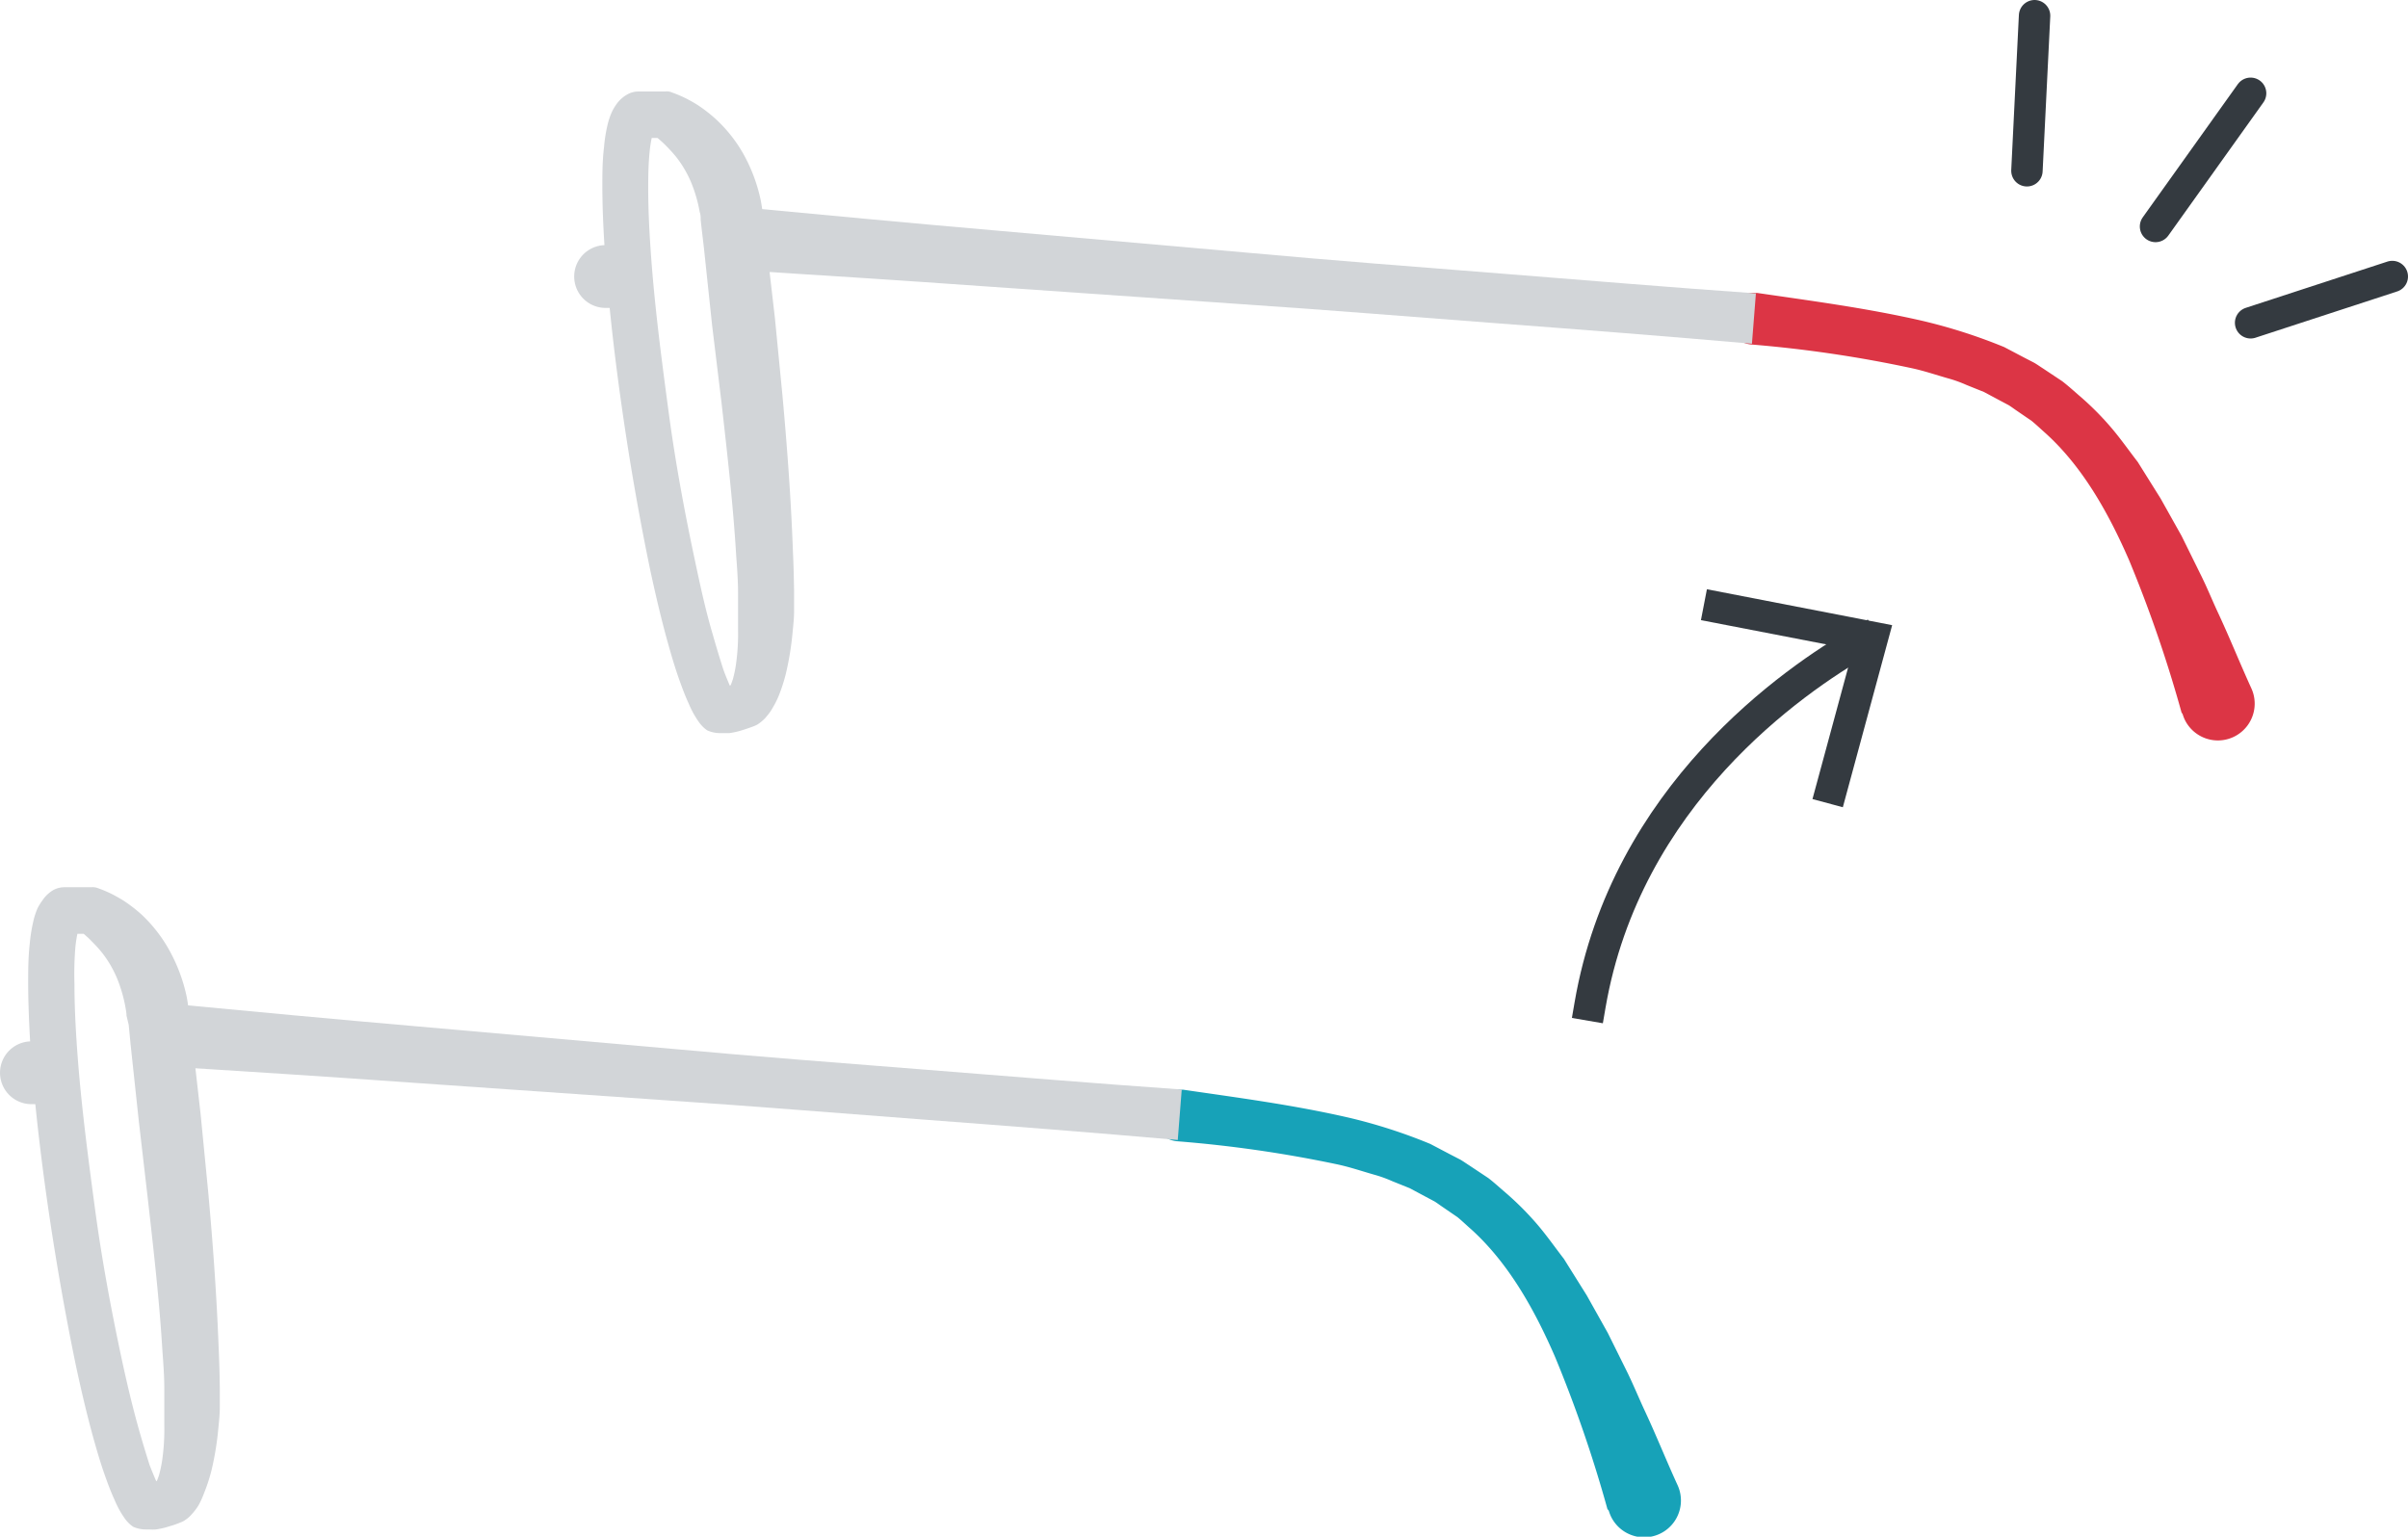 <svg xmlns="http://www.w3.org/2000/svg" viewBox="0 0 229.95 146.77"><path d="M12.71,145.82a3.35,3.35,0,0,1-.5-.43,3.83,3.83,0,0,1-.31-.38l-.18-.27c-.12-.18-.22-.35-.31-.51-.18-.33-.34-.66-.48-1-.29-.63-.53-1.25-.75-1.86-.45-1.22-.81-2.42-1.15-3.62-.68-2.41-1.24-4.81-1.76-7.22-1-4.82-1.85-9.64-2.57-14.49S3.41,106.35,3,101.44C2.84,99,2.7,96.51,2.69,94c0-1.26,0-2.53.15-3.86A15.75,15.75,0,0,1,3.18,88a7,7,0,0,1,.41-1.26A5.41,5.41,0,0,1,4.05,86,3.16,3.16,0,0,1,5.11,85a2.24,2.24,0,0,1,1-.26H8.72a1.39,1.39,0,0,1,.61.08l.3.11a12.32,12.32,0,0,1,1.15.51q.51.27,1,.57a13.92,13.92,0,0,1,1.77,1.37A13.89,13.89,0,0,1,16.3,91a15.89,15.89,0,0,1,1.53,4.21c.07.37.12.73.17,1.09s.12.74.14,1l.19,1.81.83,7.33.72,7.38c.45,4.94.81,9.89,1,14.9.06,1.26.09,2.52.11,3.79,0,.63,0,1.27,0,1.91s-.07,1.31-.14,2a28.25,28.25,0,0,1-.65,4,16.42,16.42,0,0,1-.69,2.13A9.45,9.45,0,0,1,19,143.7a4.8,4.8,0,0,1-.42.61c-.09.12-.19.23-.3.35a2.78,2.78,0,0,1-.6.52,1.52,1.52,0,0,1-.3.17h0c-.3.13-.52.21-.78.3l-.79.24a8.7,8.7,0,0,1-.92.19,3.39,3.39,0,0,1-.58,0h-.37A2.94,2.94,0,0,1,12.71,145.82ZM15,142a1.6,1.6,0,0,0-.87-.3h0l.08,0,.37-.11.48-.18c.15-.07.35-.15.45-.21l-.32.18a2.15,2.15,0,0,0-.27.2s0,0,0,0l.07-.16c.06-.14.13-.33.2-.54a12.34,12.34,0,0,0,.3-1.43,20.68,20.68,0,0,0,.2-3.3c0-.57,0-1.15,0-1.72s0-1.2,0-1.79c0-1.2-.09-2.4-.18-3.61-.29-4.84-.85-9.71-1.4-14.58l-.85-7.33-.79-7.37-.18-1.87L12.08,97c0-.25-.05-.5-.09-.74a13.76,13.76,0,0,0-.8-2.79A10.6,10.6,0,0,0,9.75,91a12.51,12.51,0,0,0-1-1.1,6.14,6.14,0,0,0-.52-.5c-.16-.15-.4-.34-.45-.41l.91.2H6.16l1-.27c.53-.34.42-.43.41-.33a2.61,2.61,0,0,0-.15.47,11.6,11.6,0,0,0-.23,1.5A31.77,31.77,0,0,0,7.11,94c0,2.34.14,4.73.32,7.11.37,4.78,1,9.56,1.64,14.33s1.52,9.52,2.52,14.21c.5,2.34,1.05,4.67,1.69,6.94.32,1.13.66,2.25,1,3.32.2.53.4,1,.62,1.52q.17.36.33.66l.16.27.08.11c.05.08-.07-.1-.18-.2A1.47,1.47,0,0,0,15,142Z" fill="#d2d5d8"/><path d="M153.5,144.13a125,125,0,0,0-5-14.53c-2-4.62-4.49-9-8-12.18-.44-.38-.87-.8-1.32-1.17l-1.46-1c-.24-.16-.47-.34-.73-.5l-.79-.42-1.57-.84-1.69-.68a12.23,12.23,0,0,0-1.73-.62c-1.19-.34-2.35-.74-3.6-1A119.33,119.33,0,0,0,112.37,109h0a2.47,2.47,0,0,1,.49-4.92H113c5.2.76,10.43,1.44,15.72,2.65a50.68,50.68,0,0,1,7.87,2.53l1.9,1,.95.49c.31.18.6.39.9.58l1.79,1.19c.57.44,1.1.93,1.64,1.39a28.6,28.6,0,0,1,3,3c.92,1.07,1.71,2.21,2.57,3.32l2.19,3.5,2,3.57,1.79,3.61c.6,1.21,1.1,2.43,1.66,3.65,1.14,2.42,2.11,4.87,3.22,7.29a3.51,3.51,0,0,1-6.39,2.93,4.09,4.09,0,0,1-.18-.49Z" fill="#17a2b8"/><path d="M112.47,108.88c-8.09-.71-16.2-1.34-24.3-1.95s-16.2-1.28-24.31-1.82l-24.33-1.69c-8.11-.58-16.22-1.1-24.33-1.61l.47-6c8.09.77,16.19,1.53,24.28,2.23l24.29,2.14c8.1.74,16.2,1.36,24.3,2s16.2,1.31,24.31,1.88Z" fill="#d2d5d8"/><line x1="3" y1="102.46" x2="4" y2="102.46" fill="none" stroke="#d2d5d8" stroke-linecap="round" stroke-linejoin="round" stroke-width="6"/><path d="M67.54,69.76a2.85,2.85,0,0,1-.5-.43,3.1,3.1,0,0,1-.31-.38l-.18-.26-.31-.51c-.18-.34-.34-.66-.48-1-.29-.63-.53-1.25-.75-1.86-.45-1.22-.81-2.42-1.15-3.63-.68-2.4-1.24-4.81-1.76-7.21-1-4.82-1.85-9.65-2.56-14.49s-1.3-9.72-1.68-14.63c-.19-2.46-.33-4.93-.34-7.44,0-1.27,0-2.53.16-3.86A14.2,14.2,0,0,1,58,12a7,7,0,0,1,.41-1.26,4.93,4.93,0,0,1,.46-.79A3.16,3.16,0,0,1,59.94,9a2.12,2.12,0,0,1,1-.26h2.59a1.14,1.14,0,0,1,.61.08l.3.11a12.32,12.32,0,0,1,1.15.51c.34.18.67.36,1,.57a13.92,13.92,0,0,1,1.77,1.37,13.67,13.67,0,0,1,2.76,3.56,15.77,15.77,0,0,1,1.53,4.21c.07.36.12.73.18,1.09s.11.74.13,1l.19,1.8L74,30.38l.72,7.39c.45,4.94.82,9.89,1,14.9.06,1.25.09,2.52.11,3.78,0,.64,0,1.27,0,1.92s-.07,1.3-.14,2a28.25,28.25,0,0,1-.65,4,16.3,16.3,0,0,1-.69,2.12,8.77,8.77,0,0,1-.58,1.14,4.24,4.24,0,0,1-.42.62l-.29.35a4.35,4.35,0,0,1-.61.52,1.52,1.52,0,0,1-.3.17h0c-.3.13-.52.2-.78.29s-.51.17-.79.25a8.2,8.2,0,0,1-.92.19l-.58,0h-.37A3,3,0,0,1,67.54,69.76ZM69.79,66a1.67,1.67,0,0,0-.87-.29h0l.08,0,.37-.11.48-.18.46-.21-.33.18-.27.2s0,0,0,0l.07-.16c.06-.14.13-.34.2-.54a10.89,10.89,0,0,0,.3-1.43,20.68,20.68,0,0,0,.2-3.3c0-.57,0-1.15,0-1.73s0-1.19,0-1.78c0-1.2-.09-2.4-.18-3.61-.29-4.84-.85-9.71-1.4-14.58L68,31.05l-.78-7.37L67,21.81,66.91,21c0-.25,0-.5-.09-.74a13.57,13.57,0,0,0-.8-2.79A10.6,10.6,0,0,0,64.58,15a14.26,14.26,0,0,0-1-1.1c-.17-.18-.35-.34-.53-.5s-.4-.34-.45-.41l.91.19H61l1-.26c.53-.34.42-.43.41-.33a2.36,2.36,0,0,0-.15.47,11.6,11.6,0,0,0-.23,1.5c-.11,1.09-.13,2.25-.13,3.42,0,2.34.14,4.73.32,7.11.37,4.77,1,9.56,1.64,14.33s1.52,9.51,2.52,14.2c.5,2.35,1,4.68,1.69,7,.32,1.13.66,2.25,1,3.31.19.54.39,1,.61,1.53.11.23.22.46.33.66l.16.27.08.11a2.68,2.68,0,0,0-.18-.2A1.51,1.51,0,0,0,69.79,66Z" fill="#d2d5d8"/><path d="M208.33,68.07a125.62,125.62,0,0,0-5-14.53c-2-4.61-4.49-9-8-12.17-.44-.39-.87-.8-1.32-1.17l-1.46-1c-.24-.16-.47-.34-.73-.5l-.79-.42-1.57-.84-1.69-.68a12.23,12.23,0,0,0-1.73-.62c-1.19-.34-2.35-.74-3.6-1A119.33,119.33,0,0,0,167.2,32.9h0a2.47,2.47,0,0,1,.49-4.92h.12c5.19.76,10.42,1.44,15.71,2.65a51.72,51.72,0,0,1,7.87,2.52l1.9,1,.95.49c.31.18.6.39.9.58l1.79,1.19c.57.44,1.1.92,1.64,1.39a27.67,27.67,0,0,1,3,3c.92,1.07,1.71,2.21,2.57,3.32l2.19,3.5,2,3.57,1.78,3.61c.61,1.21,1.1,2.43,1.66,3.64,1.14,2.43,2.11,4.87,3.22,7.3a3.51,3.51,0,1,1-6.39,2.93,4.84,4.84,0,0,1-.18-.49Z" fill="#dc3545"/><path d="M167.3,32.83c-8.09-.71-16.19-1.34-24.3-1.95s-16.2-1.28-24.31-1.82L94.36,27.37c-8.1-.58-16.22-1.1-24.33-1.61l.47-6c8.1.76,16.19,1.53,24.29,2.23l24.28,2.14c8.1.74,16.2,1.36,24.3,2s16.2,1.32,24.31,1.89Z" fill="#d2d5d8"/><line x1="57.83" y1="26.41" x2="58.83" y2="26.41" fill="none" stroke="#d2d5d8" stroke-linecap="round" stroke-linejoin="round" stroke-width="6"/><path d="M177.81,61.22C171.2,65,155.28,76,151.84,96" fill="none" stroke="#343a40" stroke-linecap="square" stroke-linejoin="round" stroke-width="3"/><polygon points="163 56.28 162.43 59.23 176.95 62.04 173.08 76.32 175.98 77.1 180.69 59.71 163 56.28" fill="#343a40"/><line x1="194.29" y1="1.5" x2="193.56" y2="16.31" fill="none" stroke="#343a40" stroke-linecap="round" stroke-linejoin="round" stroke-width="3"/><line x1="214.92" y1="8.91" x2="205.84" y2="21.63" fill="none" stroke="#343a40" stroke-linecap="round" stroke-linejoin="round" stroke-width="3"/><line x1="228.45" y1="26.41" x2="214.92" y2="30.83" fill="none" stroke="#343a40" stroke-linecap="round" stroke-linejoin="round" stroke-width="3"/></svg>